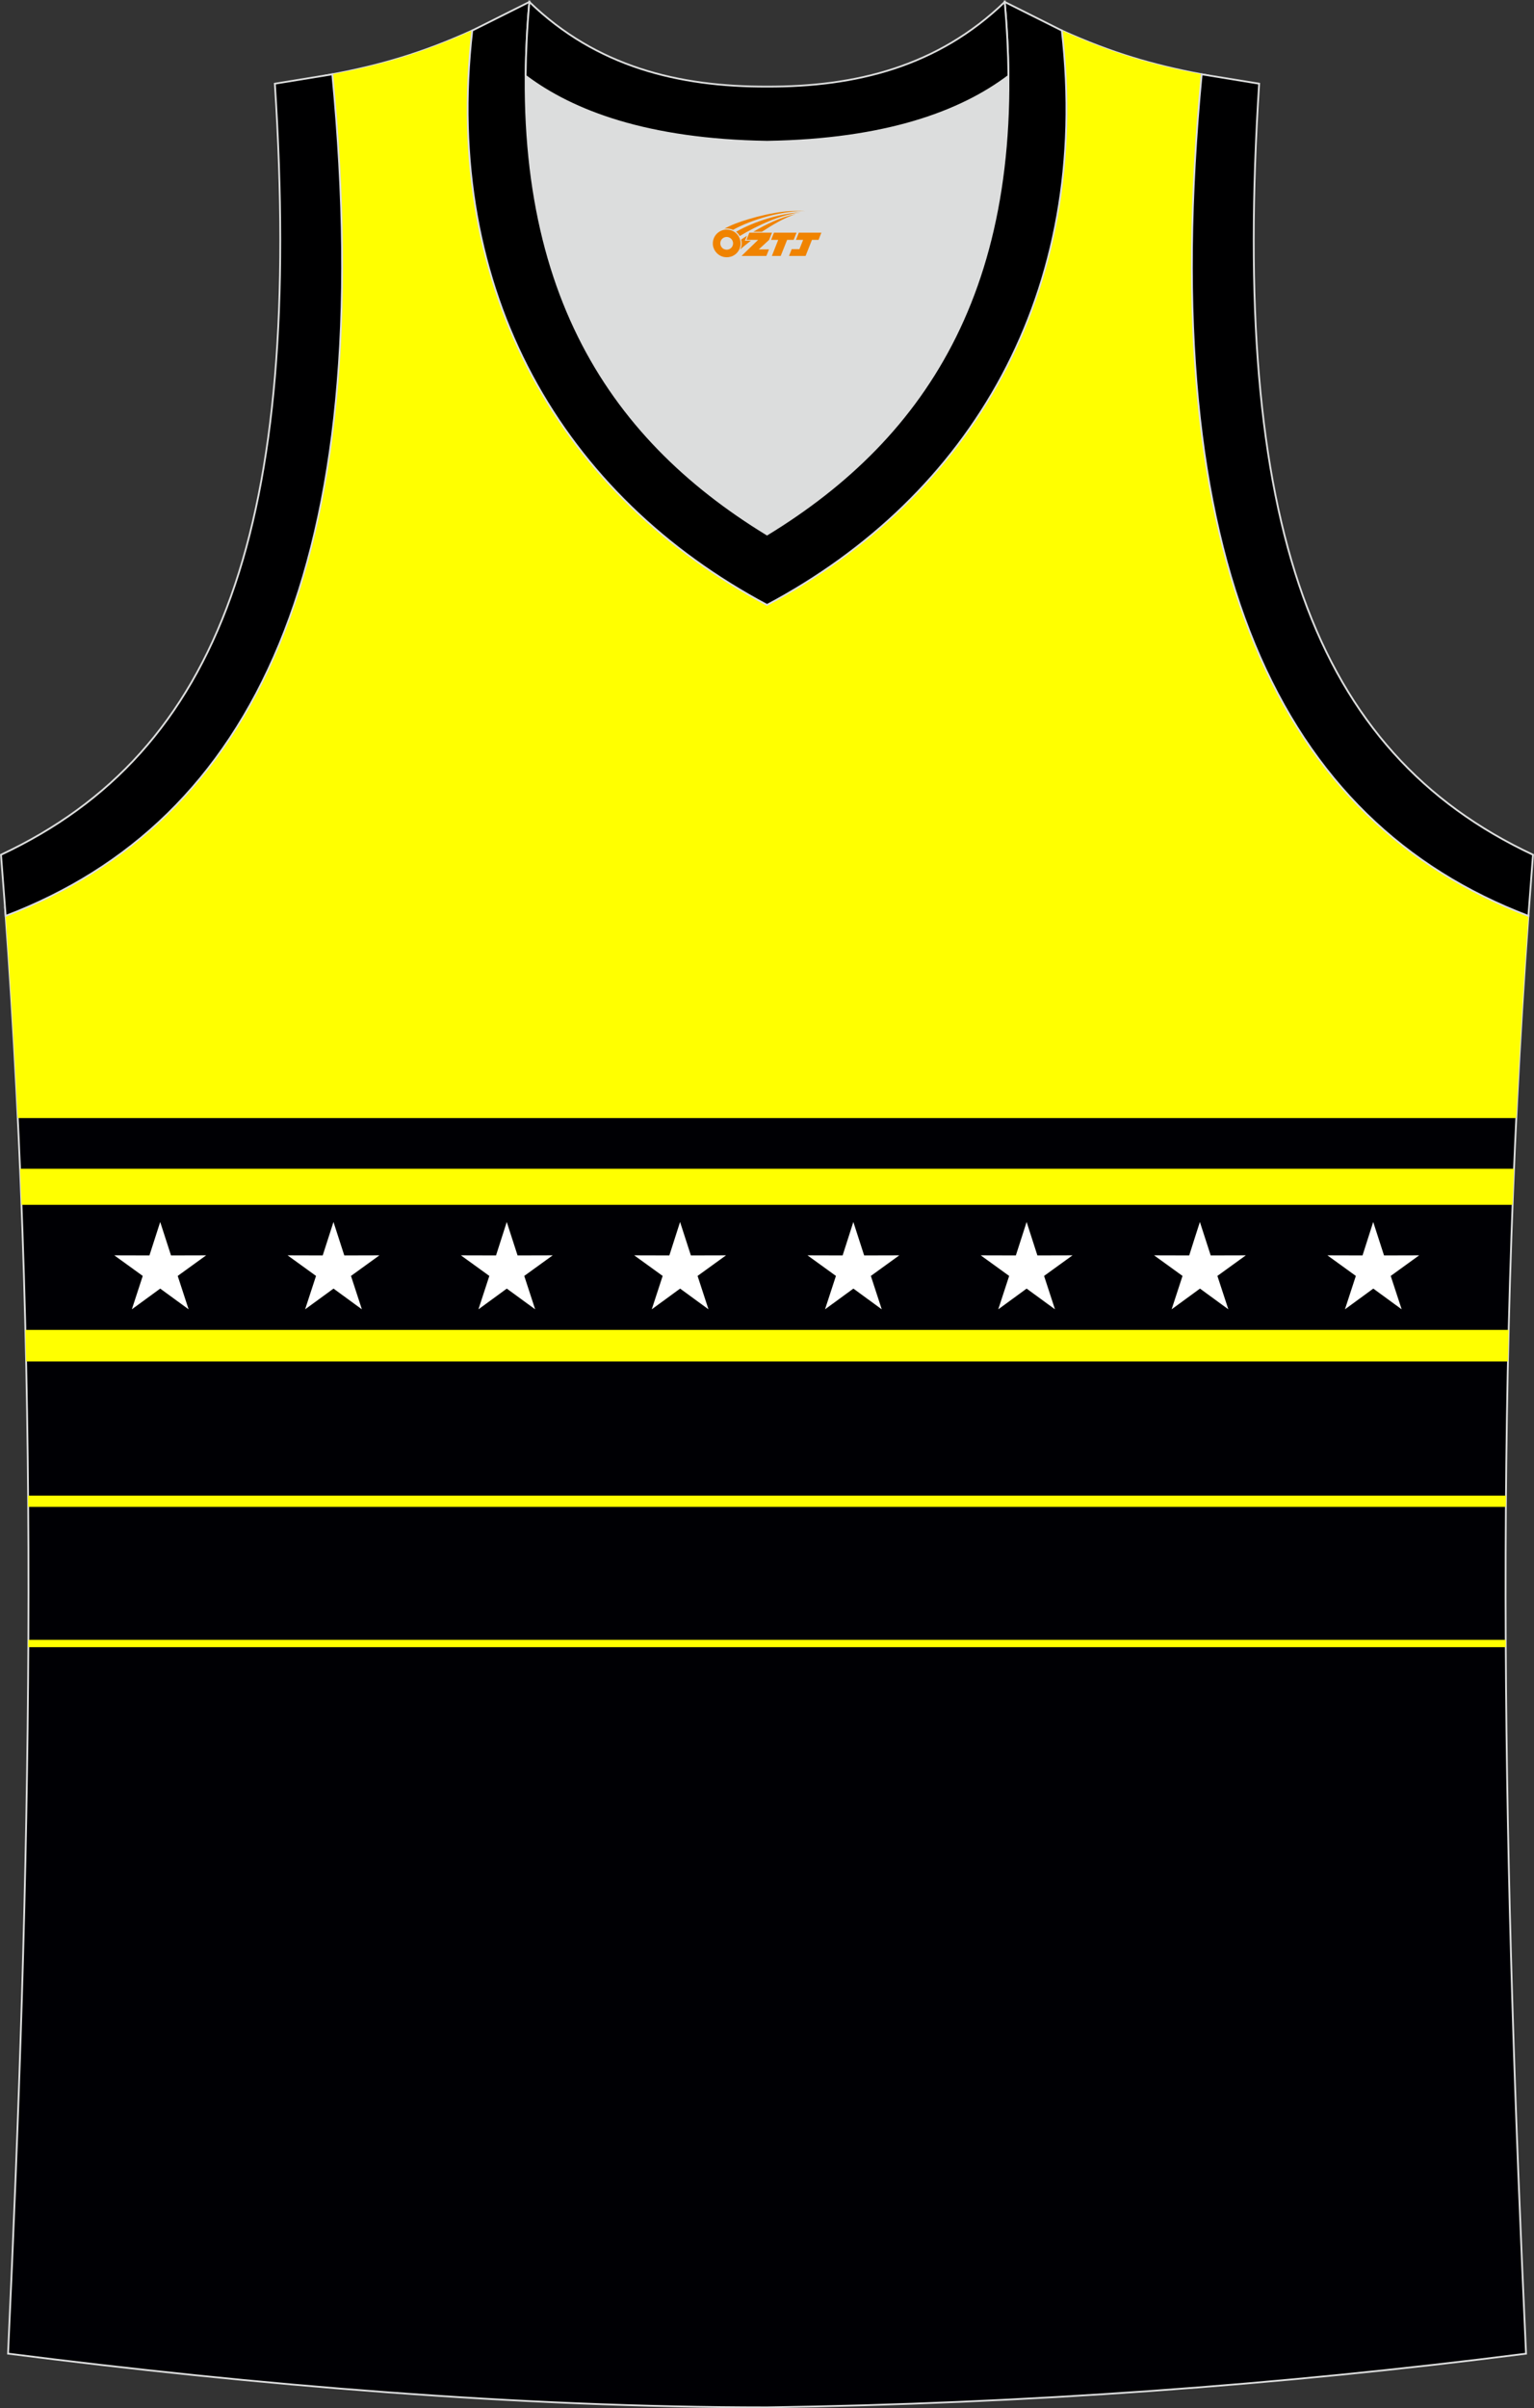 <?xml version="1.0" encoding="utf-8"?>
<!-- Generator: Adobe Illustrator 22.0.0, SVG Export Plug-In . SVG Version: 6.00 Build 0)  -->
<svg xmlns="http://www.w3.org/2000/svg" xmlns:xlink="http://www.w3.org/1999/xlink" version="1.1" id="图层_1" x="0px" y="0px" width="339.16px" height="532.13px" viewBox="0 0 339.16 532.13" enable-background="new 0 0 339.16 532.13" xml:space="preserve">
<rect x="0" y="0" width="339.16" height="532.13" fill="#333333" stroke="none"/>
<g>
	<path fill="#000004" stroke="#DCDDDD" stroke-width="0.4" stroke-miterlimit="22.926" d="M169.56,531.93c0.02,0,0.03,0,0.05,0   H169.56L169.56,531.93L169.56,531.93L169.56,531.93L169.56,531.93z M169.61,531.93c57.41-0.83,113.01-4.88,167.79-11.86   c-4.79-104.03-7.35-208.91,0.52-317.69l-0.01,0c-54.56-20.79-82.7-77.28-72.23-185.96h0.02c-10.65-2-19.75-4.62-30.94-9.67   c6.7,58.04-20.2,103-65.18,126.92C124.61,109.75,97.7,64.79,104.41,6.75c-11.19,5.05-20.28,7.67-30.94,9.67l0.02,0   C83.96,125.09,55.82,181.59,1.26,202.38L1.1,200.3c8.06,109.52,5.5,215.07,0.68,319.76C56.11,526.99,114.87,531.93,169.61,531.93z"/>
	<path fill="#FFFF00" d="M335.24,247.05H3.93c-0.74-15.51-1.68-31.08-2.83-46.74l0.16,2.07c54.56-20.79,82.7-77.29,72.23-185.96   l-0.02,0c10.66-2,19.75-4.62,30.94-9.67c-6.71,58.04,20.21,103,65.18,126.92c44.97-23.92,71.88-68.89,65.17-126.92   c11.19,5.05,20.29,7.67,30.94,9.67h-0.02c-10.47,108.67,17.67,165.17,72.23,185.96l0.01,0   C336.84,217.34,335.95,232.23,335.24,247.05z"/>
	<path fill="#FFFF00" d="M4.44,258.25h330.3c-0.11,2.66-0.22,5.31-0.32,7.97H4.76C4.65,263.57,4.55,260.91,4.44,258.25z"/>
	<path fill="#FFFF00" d="M5.62,293.86h327.94c-0.06,2.33-0.11,4.65-0.16,6.97H5.78C5.73,298.51,5.67,296.19,5.62,293.86z"/>
	<polygon fill="#FFFF00" points="6.21,330.47 332.96,330.47 332.94,332.96 6.23,332.96  "/>
	<polygon fill="#FFFF00" points="6.27,362.34 332.91,362.34 332.91,363.96 6.26,363.96  "/>
	<path fill="#FFFFFF" d="M35.42,270.01l2.39,7.39l7.77-0.02l-6.29,4.55l2.41,7.38l-6.28-4.58l-6.27,4.58l2.41-7.38l-6.29-4.55   l7.77,0.02L35.42,270.01L35.42,270.01z M303.61,270.01l2.39,7.39l7.77-0.02l-6.29,4.55l2.42,7.38l-6.27-4.58l-6.27,4.58l2.41-7.38   l-6.29-4.55l7.77,0.02L303.61,270.01L303.61,270.01z M73.73,270.01c0.79,2.46,1.59,4.93,2.39,7.39c2.59-0.01,5.18-0.01,7.77-0.02   c-2.1,1.52-4.19,3.04-6.29,4.55c0.81,2.46,1.61,4.92,2.41,7.38c-2.09-1.52-4.18-3.05-6.27-4.58c-2.09,1.52-4.18,3.05-6.28,4.58   c0.81-2.46,1.61-4.92,2.41-7.38c-2.1-1.52-4.19-3.04-6.29-4.55c2.59,0.01,5.18,0.01,7.77,0.02   C72.14,274.93,72.94,272.47,73.73,270.01L73.73,270.01z M112.04,270.01c0.8,2.46,1.59,4.93,2.39,7.39   c2.59-0.01,5.18-0.01,7.77-0.02c-2.1,1.52-4.19,3.04-6.29,4.55c0.81,2.46,1.61,4.92,2.41,7.38c-2.09-1.52-4.18-3.05-6.27-4.58   c-2.09,1.52-4.18,3.05-6.27,4.58c0.81-2.46,1.61-4.92,2.41-7.38c-2.1-1.52-4.2-3.04-6.29-4.55c2.59,0.01,5.18,0.01,7.77,0.02   C110.45,274.93,111.25,272.47,112.04,270.01L112.04,270.01z M150.36,270.01c0.8,2.46,1.59,4.93,2.39,7.39   c2.59-0.01,5.18-0.01,7.77-0.02c-2.1,1.52-4.19,3.04-6.29,4.55c0.81,2.46,1.61,4.92,2.41,7.38c-2.09-1.52-4.18-3.05-6.27-4.58   c-2.09,1.52-4.18,3.05-6.27,4.58c0.8-2.46,1.61-4.92,2.41-7.38c-2.1-1.52-4.19-3.04-6.29-4.55c2.59,0.01,5.18,0.01,7.77,0.02   C148.77,274.93,149.56,272.47,150.36,270.01L150.36,270.01z M188.67,270.01c0.79,2.46,1.59,4.93,2.39,7.39   c2.59-0.01,5.18-0.01,7.77-0.02c-2.1,1.52-4.19,3.04-6.29,4.55c0.8,2.46,1.61,4.92,2.41,7.38c-2.09-1.52-4.18-3.05-6.27-4.58   c-2.09,1.52-4.18,3.05-6.27,4.58c0.8-2.46,1.61-4.92,2.41-7.38c-2.1-1.52-4.19-3.04-6.29-4.55c2.59,0.01,5.18,0.01,7.77,0.02   C187.08,274.93,187.87,272.47,188.67,270.01L188.67,270.01z M226.98,270.01c0.79,2.46,1.59,4.93,2.38,7.39   c2.59-0.01,5.18-0.01,7.77-0.02c-2.1,1.52-4.19,3.04-6.29,4.55c0.81,2.46,1.61,4.92,2.41,7.38c-2.09-1.52-4.18-3.05-6.27-4.58   c-2.09,1.52-4.18,3.05-6.27,4.58c0.8-2.46,1.61-4.92,2.41-7.38c-2.1-1.52-4.19-3.04-6.29-4.55c2.59,0.01,5.18,0.01,7.77,0.02   C225.39,274.93,226.19,272.47,226.98,270.01L226.98,270.01z M265.29,270.01c0.8,2.46,1.59,4.93,2.39,7.39   c2.59-0.01,5.18-0.01,7.77-0.02c-2.1,1.52-4.19,3.04-6.29,4.55c0.81,2.46,1.61,4.92,2.42,7.38c-2.09-1.52-4.18-3.05-6.27-4.58   c-2.09,1.52-4.18,3.05-6.27,4.58c0.8-2.46,1.61-4.92,2.41-7.38c-2.1-1.52-4.19-3.04-6.29-4.55c2.59,0.01,5.18,0.01,7.77,0.02   C263.7,274.93,264.5,272.47,265.29,270.01z"/>
	<path fill="#DCDDDD" d="M169.59,31.33c26.46-0.42,42.94-6.7,53.31-14.5c0.02-0.06,0.03-0.12,0.05-0.17   c0.48,51.69-21.13,81.77-53.36,101.45c-32.24-19.68-53.84-49.76-53.37-101.45c0.02,0.06,0.03,0.12,0.05,0.17   C126.65,24.62,143.12,30.91,169.59,31.33z"/>
	<path fill="#000001" stroke="#DCDDDD" stroke-width="0.4" stroke-miterlimit="22.926" d="M1.25,202.38   c54.56-20.79,82.7-77.28,72.23-185.96l-12.71,2.07c6.3,97.73-12.02,147.62-60.55,170.38L1.25,202.38z"/>
	<path stroke="#DCDDDD" stroke-width="0.4" stroke-miterlimit="22.926" d="M117.04,0.43c-5.53,61.77,17.08,96.01,52.55,117.67   c35.47-21.65,58.08-55.89,52.55-117.67l12.63,6.32c6.71,58.04-20.2,103-65.18,126.92c-44.97-23.93-71.88-68.89-65.18-126.92   L117.04,0.43z"/>
	<path fill="#000001" stroke="#DCDDDD" stroke-width="0.4" stroke-miterlimit="22.926" d="M337.91,202.38   c-54.56-20.79-82.7-77.28-72.23-185.96l12.71,2.07c-6.3,97.73,12.02,147.62,60.55,170.38l-1.02,13.51L337.91,202.38z"/>
	<path stroke="#DCDDDD" stroke-width="0.4" stroke-miterlimit="22.926" d="M117.04,0.43c14.82,14.31,32.94,18.76,52.55,18.71   c19.61,0.05,37.72-4.4,52.55-18.71c0.5,5.63,0.77,11.02,0.82,16.2c-0.02,0.06-0.03,0.13-0.05,0.19   c-10.37,7.8-26.85,14.08-53.31,14.5c-26.47-0.42-42.94-6.71-53.32-14.5c-0.02-0.06-0.04-0.13-0.06-0.19   C116.27,11.46,116.53,6.06,117.04,0.43z"/>
	
</g>
<g id="图层_x0020_1">
	<path fill="#F08300" d="M157.78,54.81c0.416,1.136,1.472,1.984,2.752,2.032c0.144,0,0.304,0,0.448-0.016h0.016   c0.016,0,0.064,0,0.128-0.016c0.032,0,0.048-0.016,0.08-0.016c0.064-0.016,0.144-0.032,0.224-0.048c0.016,0,0.016,0,0.032,0   c0.192-0.048,0.4-0.112,0.576-0.208c0.192-0.096,0.4-0.224,0.608-0.384c0.672-0.56,1.104-1.408,1.104-2.352   c0-0.224-0.032-0.448-0.08-0.672l0,0C163.62,52.93,163.57,52.76,163.49,52.58C163.02,51.49,161.94,50.73,160.67,50.73C158.98,50.73,157.6,52.1,157.6,53.8C157.6,54.15,157.66,54.49,157.78,54.81L157.78,54.81L157.78,54.81z M162.08,53.83L162.08,53.83C162.05,54.61,161.39,55.21,160.61,55.17C159.82,55.14,159.23,54.49,159.26,53.7c0.032-0.784,0.688-1.376,1.472-1.344   C161.5,52.39,162.11,53.06,162.08,53.83L162.08,53.83z"/>
	<polygon fill="#F08300" points="176.11,51.41 ,175.47,53 ,174.03,53 ,172.61,56.55 ,170.66,56.55 ,172.06,53 ,170.48,53    ,171.12,51.41"/>
	<path fill="#F08300" d="M178.08,46.68c-1.008-0.096-3.024-0.144-5.056,0.112c-2.416,0.304-5.152,0.912-7.616,1.664   C163.36,49.06,161.49,49.78,160.14,50.55C160.34,50.52,160.53,50.5,160.72,50.5c0.48,0,0.944,0.112,1.36,0.288   C166.18,48.47,173.38,46.42,178.08,46.68L178.08,46.68L178.08,46.68z"/>
	<path fill="#F08300" d="M163.55,52.15c4-2.368,8.88-4.672,13.488-5.248c-4.608,0.288-10.224,2-14.288,4.304   C163.07,51.46,163.34,51.78,163.55,52.15C163.55,52.15,163.55,52.15,163.55,52.15z"/>
	<polygon fill="#F08300" points="181.6,51.41 ,180.98,53 ,179.52,53 ,178.11,56.55 ,177.65,56.55 ,176.14,56.55 ,174.45,56.55    ,175.04,55.05 ,176.75,55.05 ,177.57,53 ,175.98,53 ,176.62,51.41"/>
	<polygon fill="#F08300" points="170.69,51.41 ,170.05,53 ,167.76,55.11 ,170.02,55.11 ,169.44,56.55 ,163.95,56.55 ,167.62,53    ,165.04,53 ,165.68,51.41"/>
	<path fill="#F08300" d="M175.97,47.27c-3.376,0.752-6.464,2.192-9.424,3.952h1.888C170.86,49.65,173.2,48.22,175.97,47.27z    M165.17,52.09C164.54,52.47,164.48,52.52,163.87,52.93c0.064,0.256,0.112,0.544,0.112,0.816c0,0.496-0.112,0.976-0.32,1.392   c0.176-0.16,0.32-0.304,0.432-0.4c0.272-0.24,0.768-0.64,1.6-1.296l0.32-0.256H164.69l0,0L165.17,52.09L165.17,52.09L165.17,52.09z"/>
</g>
</svg>